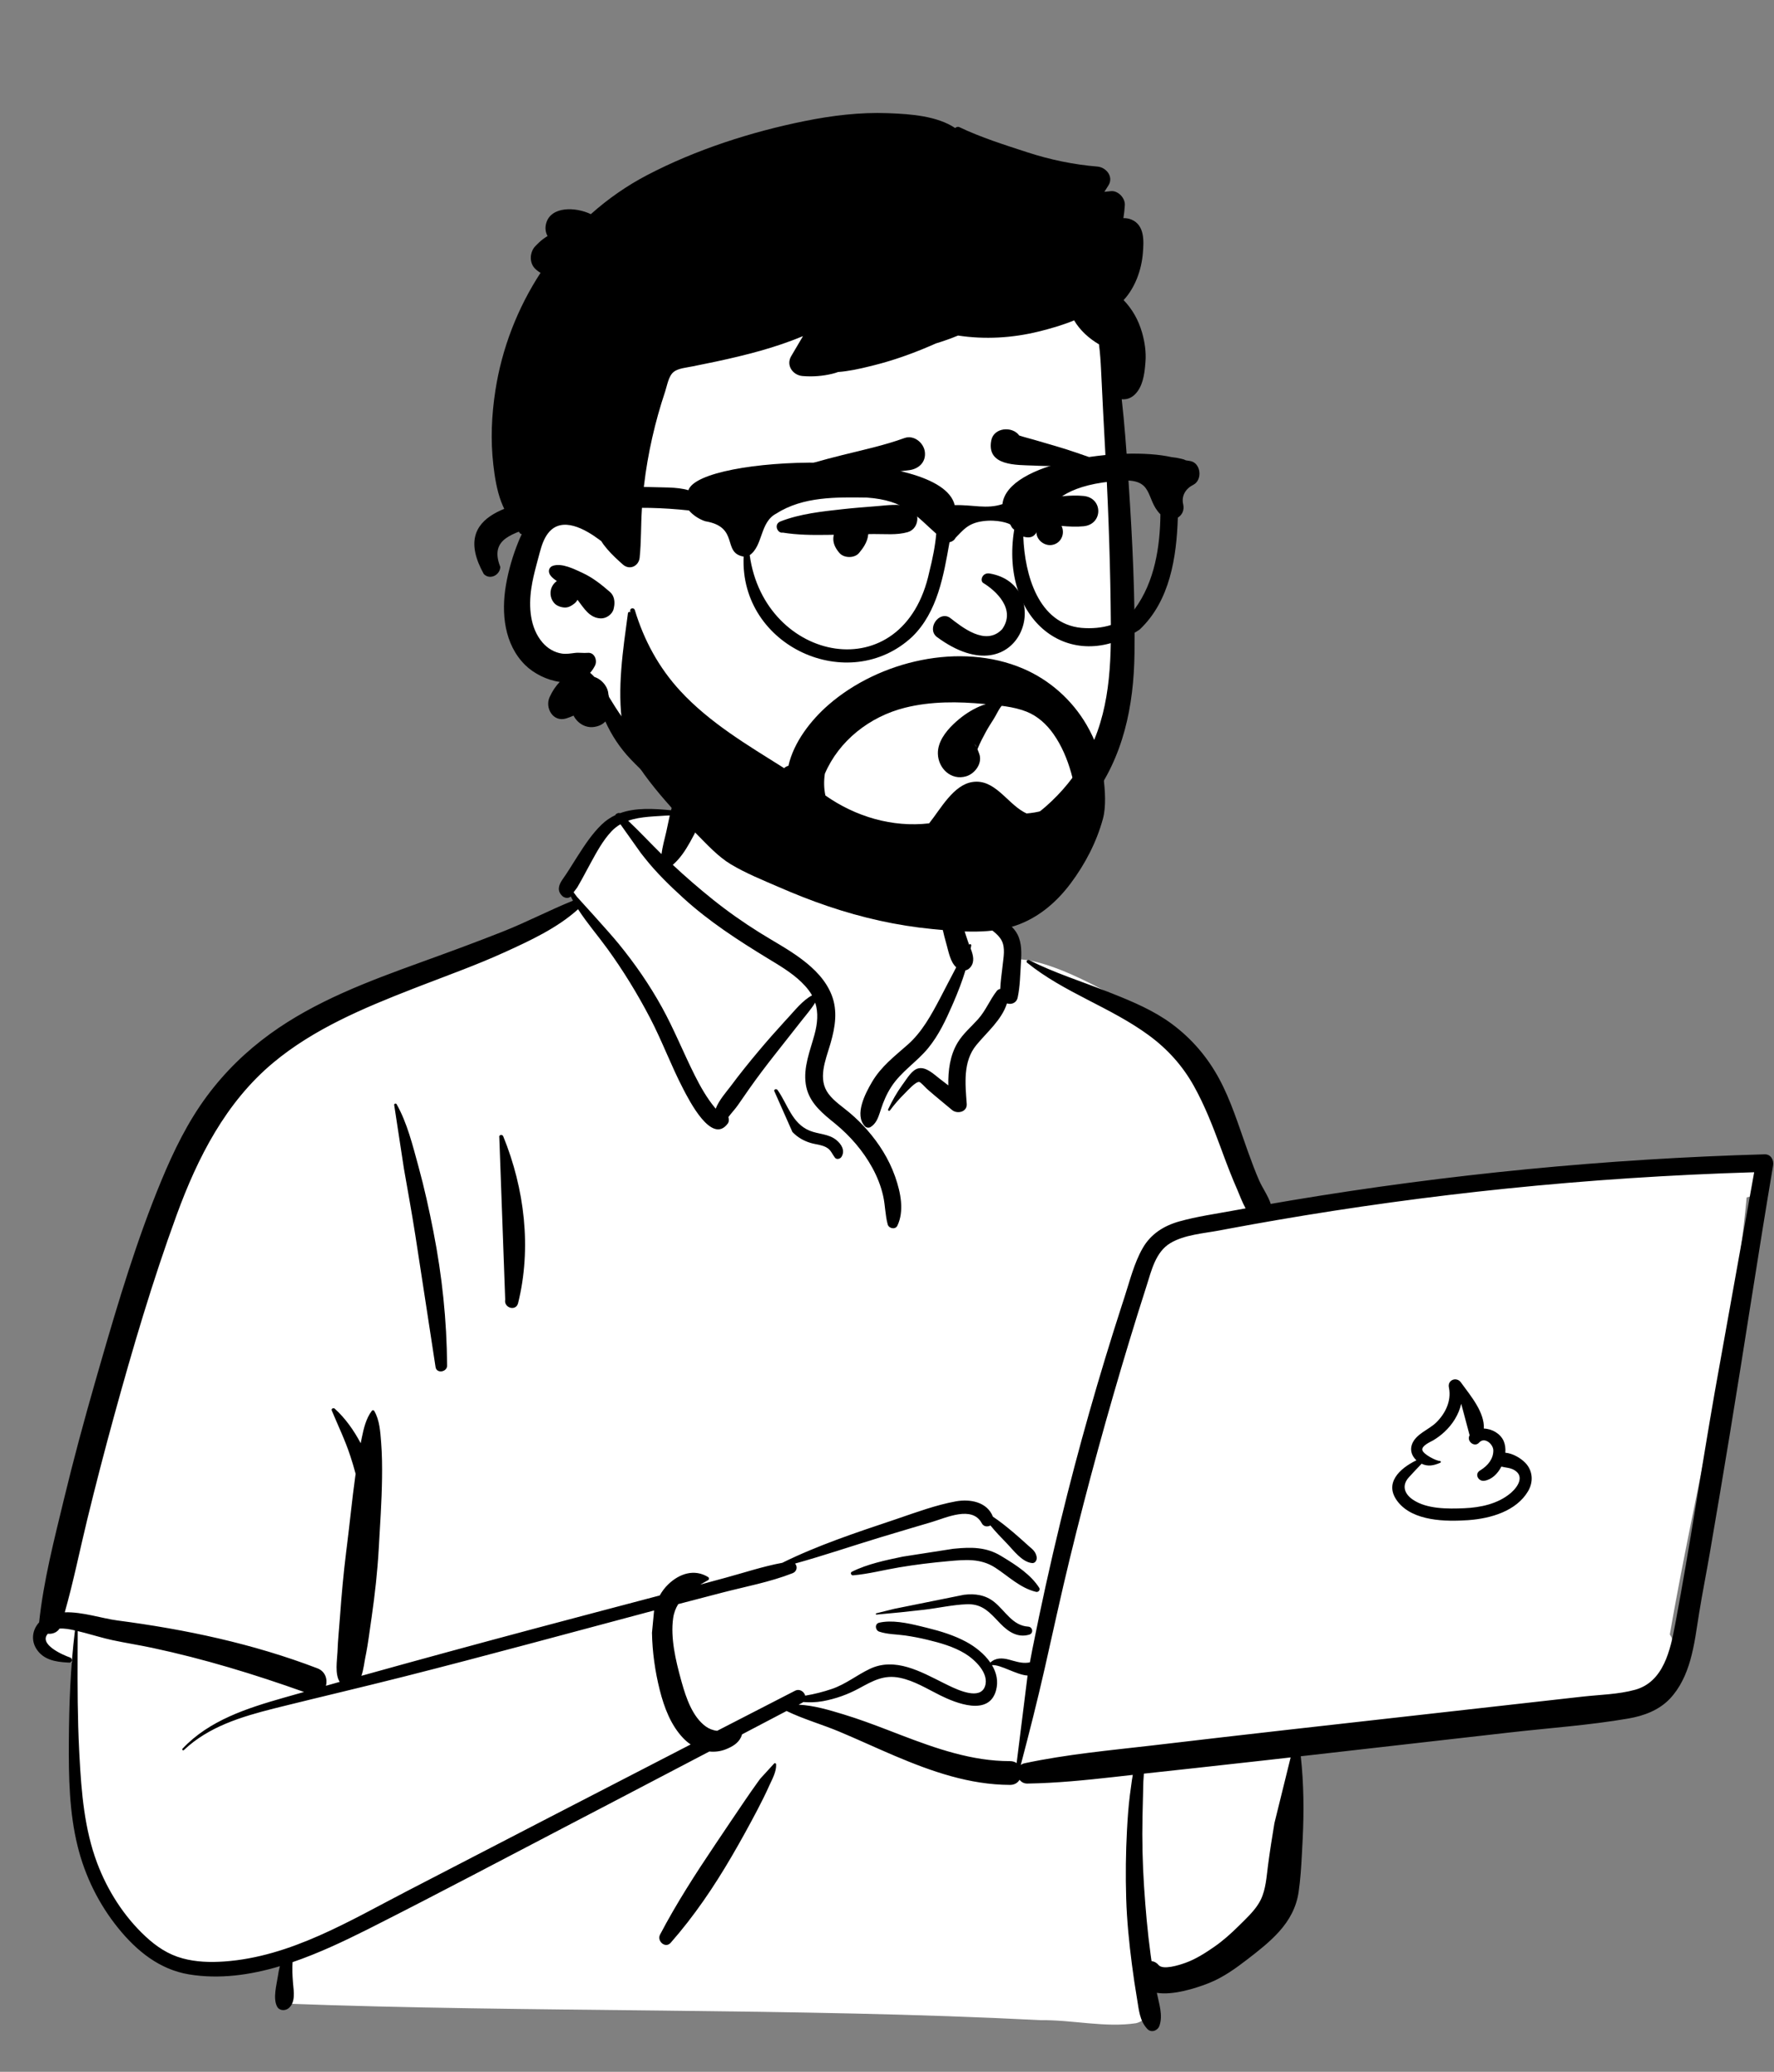 <svg width="1021" height="1192" viewBox="0 0 1021 1192" fill="none" xmlns="http://www.w3.org/2000/svg">
<rect x="0" y="0" width="1021" height="1192" fill="#808080" stroke="none"/>
<path fill-rule="evenodd" clip-rule="evenodd" d="M996.081 668.472C981.802 669.874 967.523 671.274 953.243 672.676C884.855 677.901 816.494 688.813 748.63 695.362C746.94 692.612 743.633 693.065 741.625 694.976C734.853 694.383 727.263 689.207 721.129 694.591C720.93 694.563 720.73 694.53 720.529 694.511C709.607 673.548 702.058 651.189 694.73 628.8C690.054 615.035 683.761 601.71 672.133 592.468C652.289 578.693 606.822 550.76 583.52 551.934C583.134 547.762 581.189 543.462 577.995 540.684C585.034 528.685 556.892 520.856 554.907 522.247C556.179 482.159 537.322 447.345 495.742 439.362C458.492 431.6 405.509 430.296 385.475 469.225C383.273 468.977 360.762 468.859 358.584 469.103C355.197 464.814 318.008 505.457 333.25 519.606C196.978 579.888 119.493 572.695 81.775 742.164C76.676 758.084 76.304 775.505 70.92 791.07C51.764 835.801 36.226 883.432 32.359 932.104C23.02 934.497 21.945 950.964 32.763 953.346C36.895 954.257 40.351 955.501 43.364 957.86C41.009 997.746 50.655 1088.86 56.733 1088.58C69.127 1128.02 124.409 1139.15 163.546 1125.29C156.799 1137.99 163.546 1145.97 163.546 1152.75C304.373 1158.08 458.353 1155.01 599.141 1162.31C617.15 1162.06 636.092 1166.74 653.855 1164.04C664.688 1161.45 664.706 1144.41 653.718 1142.31L701.731 1131.88C700.658 1131.48 721.522 1117.6 737.291 1091.66C751.969 1062.65 741.979 1027.64 748.63 996.081C800.574 991.833 853.377 990.017 904.753 981.22C911.758 1002.18 942.082 977.113 951.721 967.03C951.709 967.014 951.697 966.999 951.685 966.983C956.349 965.707 960.09 961.335 960.215 956.159C963.486 951.485 964.173 944.897 961.036 940.38C975.415 857.412 997.335 772.7 1005.26 688.952C1008.06 688.332 1010.7 687.104 1012.93 685.212L1012.75 685.031C1016.54 680.807 1017.28 673.516 1010.96 669.927C1005.87 667.029 1001.61 667.928 996.081 668.472Z" fill="white"/>
<path fill-rule="evenodd" clip-rule="evenodd" d="M388.072 460.184C392.315 449.521 406.658 453.666 405.059 464.868C404.102 471.578 400.427 478.665 397.126 484.546C394.438 489.333 391.372 494.005 387.215 497.593C394.615 504.497 402.296 511.149 410.172 517.465C418.766 524.356 427.803 530.708 437.144 536.546C445.335 541.666 453.896 546.202 461.617 552.044C468.796 557.475 475.336 564.007 478.664 572.534C482.209 581.614 480.668 590.991 478.058 600.066L477.758 601.092C475.091 610.082 470.474 620.919 476.876 629.389C480.135 633.701 484.873 636.755 488.964 640.202C492.6 643.266 496.013 646.598 499.143 650.177C505.968 657.979 511.519 666.758 515.022 676.54L515.335 677.428C518.338 686.088 520.532 696.696 516.475 705.198C515.311 707.635 511.557 706.843 510.905 704.47C509.431 699.094 509.508 693.464 508.272 688.012C506.986 682.342 504.846 676.96 502.051 671.868C496.643 662.017 489.319 653.602 480.666 646.488L478.076 644.382C471.326 638.842 465.124 632.966 463.754 623.798C462.288 613.989 466.218 604.645 468.745 595.361C470.506 588.891 471.081 582.689 469.178 576.842C466.853 580.637 463.681 584.239 461.172 587.452C456.175 593.853 451.131 600.215 446.1 606.589C440.942 613.125 435.911 619.764 431.12 626.575C428.977 629.622 426.857 632.687 424.744 635.755C423.155 638.061 420.939 640.365 419.207 642.717C419.628 643.975 419.596 645.425 418.833 646.455C409.648 658.865 396.581 632.971 393.173 626.429C386.233 613.106 381.068 598.952 374.105 585.632C366.89 571.824 358.674 558.384 349.517 545.778C343.978 538.153 337.77 530.991 332.703 523.124C320.766 533.948 305.058 541.204 290.63 547.784C274.777 555.012 258.308 560.917 242.055 567.188L237.254 569.053C209.249 579.982 180.56 591.989 157.283 611.403C129.93 634.216 113.748 666.012 101.701 698.938C87.833 736.843 76.36 775.771 65.665 814.674C60.192 834.579 54.999 854.574 50.117 874.633C45.815 892.305 42.249 910.153 37.269 927.643C47.369 927.286 58.888 931.196 67.511 932.325C106.81 937.469 145.58 945.669 182.683 959.866C187.266 961.62 188.592 966.197 187.594 969.907C190.237 969.161 192.878 968.405 195.521 967.663C192.625 963.226 194.007 955.293 194.235 950.376L194.249 950.038C194.483 943.485 195.194 936.925 195.655 930.384C196.533 917.915 197.675 905.537 199.195 893.139L199.583 890.04C201.305 876.552 202.578 862.985 204.457 849.52L204.679 847.979C203.778 844.534 202.729 841.131 201.628 837.743C198.694 828.718 194.553 820.223 190.924 811.482C190.496 810.453 191.962 809.862 192.647 810.479C198.793 816.008 203.675 823.022 207.597 830.358C207.665 830.012 207.725 829.665 207.796 829.319L208.243 827.116C209.347 821.744 210.689 816.092 213.985 811.735C214.336 811.272 215.03 811.175 215.362 811.735C218.516 817.072 218.869 823.831 219.354 829.904C219.903 836.774 219.972 843.731 219.875 850.62C219.686 864.083 218.737 877.584 217.981 891.025C217.239 904.233 215.783 917.273 213.906 930.352L213.549 932.805C212.631 939.03 211.88 945.332 210.67 951.515L210.328 953.198C209.681 956.264 209.283 960.587 207.995 964.178C241.133 954.935 274.322 945.903 307.574 937.03C331.607 930.616 355.665 924.298 379.713 917.94C380.982 915.653 382.562 913.517 384.534 911.608C391.031 905.316 399.641 902.509 407.538 907.352C408.18 907.747 408.234 908.753 407.538 909.134C406.025 909.961 404.509 910.809 403.02 911.693L417.46 907.782C428.253 904.857 439.175 901.202 450.222 899.163C470.569 889.122 492.453 881.854 513.887 874.671L516.413 873.816C527.387 870.075 538.739 865.886 550.078 863.812C558.379 862.294 568.123 864.126 571.461 872.63C575.687 875.415 579.663 878.688 583.5 881.907C586.274 884.233 588.933 886.706 591.637 889.114L592.135 889.551C594.346 891.469 596.097 892.754 596.64 895.807C596.92 897.384 595.918 899.516 593.973 899.307C588.022 898.67 583.183 891.772 579.147 887.653C576.029 884.469 572.886 881.177 570.04 877.678C568.381 878.581 566.107 878.419 565.051 876.419C559.575 866.05 544.574 873.235 536.274 875.694L524.384 879.213C518.439 880.975 512.497 882.746 506.565 884.548C490.261 889.499 474.037 895.04 457.585 899.587C459.057 901.205 458.854 904.083 456.058 905.178C443.18 910.231 429.052 912.844 415.673 916.311C407.226 918.502 398.784 920.706 390.345 922.923C388.898 925.267 387.857 927.919 387.419 931.006C385.808 942.356 388.914 955.452 391.94 966.43L392.396 968.068C394.883 976.894 398.542 987.714 406.157 993.288C408.016 994.647 410.383 995.593 412.769 995.807C427.676 988.134 442.582 980.462 457.497 972.804C460.26 971.385 462.813 973.306 463.433 975.59C468.692 974.727 473.939 973.367 478.718 971.745C486.748 969.018 493.018 963.817 500.546 960.22C515.112 953.261 529.987 961.808 543.028 968.306L546.034 969.784C551.882 972.621 564.049 978.072 566.856 970.312C569.57 962.804 560.989 954.78 555.447 951.401C548.841 947.372 541.149 945.216 533.683 943.42C529.42 942.394 525.105 941.557 520.764 940.946C515.84 940.253 510.754 940.357 506.013 938.76C503.657 937.968 503.295 934.226 506.013 933.608C513.311 931.947 522.021 933.758 529.637 935.61L533.618 936.591C541.291 938.474 549.038 940.837 556.027 944.593C561.109 947.325 566.473 951.475 569.977 956.555C573.02 953.728 576.807 953.823 580.752 954.872L582.893 955.467C586.429 956.447 589.295 957.121 592.736 956.443C593.196 953.94 593.662 951.436 594.161 948.932C599.064 924.318 604.441 899.798 610.374 875.409C620.608 833.341 632.45 791.735 645.8 750.555L647.14 746.439C650.219 737.02 652.697 726.758 657.661 718.105C662.356 709.923 669.878 705.21 678.815 702.714C688.957 699.882 699.614 698.4 709.96 696.487C712.268 696.061 714.582 695.656 716.892 695.237C714.94 691.712 713.483 687.711 712.17 684.64L711.94 684.109C709.12 677.68 706.587 671.135 704.141 664.556L702.312 659.61C697.895 647.699 693.336 635.984 687.127 624.844C680.591 613.12 671.92 603.535 661.111 595.602C639.073 579.426 612.51 571.175 591.135 553.888C590.259 553.18 591.382 551.969 592.271 552.417C606.704 559.669 622.285 564.6 637.297 570.504L640.258 571.672C652.124 576.376 664.174 581.496 674.444 589.112C685.894 597.604 694.912 608.15 701.69 620.691C708.37 633.053 712.643 646.89 717.356 660.094L718.616 663.612C720.517 668.888 722.481 674.147 724.731 679.282C726.517 683.358 729.85 688.011 731.365 692.667C735.51 691.948 739.654 691.227 743.803 690.534C833.67 675.53 924.541 666.714 1015.61 664.135C1019.18 664.034 1021.02 667.434 1020.49 670.542C1011.75 722.223 1003.99 774.081 995.466 825.801C991.746 848.374 987.952 870.93 984.069 893.475C982.102 904.897 979.828 916.275 977.965 927.714C976.461 936.952 975.369 946.262 972.787 955.286C970.471 963.377 966.917 971.179 961.08 977.352C954.788 984.006 946.006 987.227 937.166 988.749C914.725 992.611 891.707 994.188 869.084 996.761L748.637 1010.46C750.397 1026.46 750.528 1042.21 749.721 1058.4L749.261 1067.23C748.884 1074.34 748.435 1081.46 747.414 1088.49C746.134 1097.31 742.098 1104.78 736.153 1111.37C730.694 1117.43 724.062 1122.59 717.611 1127.54C710.915 1132.68 703.996 1137.63 696.123 1140.81L695.101 1141.22C688.194 1143.91 675.238 1148.09 665.797 1146.56C667.031 1152.75 669.419 1159.39 667.302 1165.51C666.32 1168.35 662.605 1169.77 660.329 1167.35C655.82 1162.56 655.468 1156.23 654.4 1149.98C653.289 1143.48 652.331 1136.95 651.48 1130.41C649.834 1117.76 648.553 1104.99 648.162 1092.23C647.76 1079.13 647.915 1066.01 648.621 1052.92C648.984 1046.2 649.434 1039.49 650.287 1032.81C650.651 1029.96 651.023 1027.11 651.448 1024.27C651.603 1023.23 651.775 1022.2 651.96 1021.17L641.149 1022.39C624.572 1024.24 607.988 1025.91 591.294 1026.17C589.317 1026.2 587.796 1025.3 586.802 1023.99C585.743 1025.72 583.899 1026.95 581.258 1026.94C557.945 1026.86 536.235 1019.23 515.031 1010.25C504.343 1005.72 493.821 1000.81 483.117 996.324C473.126 992.132 462.445 989.141 452.695 984.419L427.075 997.857C426.887 998.518 426.646 999.143 426.39 999.666C424.722 1003.07 421.433 1004.92 418.074 1006.31C414.85 1007.65 411.511 1008.06 408.258 1007.72C388.828 1017.91 369.393 1028.08 349.945 1038.23L330.493 1048.37C291.737 1068.55 253.134 1089.06 214.134 1108.76L211.263 1110.21C197.792 1116.96 183.327 1123.81 168.378 1128.92C168.112 1132.7 168.28 1136.38 168.597 1140.39L168.673 1141.26C169.119 1145.99 170.075 1151.92 166.278 1155.29C164.303 1157.04 160.775 1157.05 159.432 1154.41C156.995 1149.62 159.183 1142.06 159.955 1136.86C160.229 1135.01 160.563 1133.11 161.057 1131.26C143.919 1136.36 126.262 1138.84 108.822 1135.97C91.842 1133.18 78.691 1122.49 68.089 1109.4C56.9 1095.6 48.949 1079.5 44.683 1062.26C39.828 1042.63 39.511 1022.36 39.625 1002.25C39.746 980.844 40.538 959.329 43.142 938.064C40.289 937.393 37.125 936.813 34.242 937.013C32.814 939.298 30.044 940.26 27.541 939.963C22.098 945.966 35.904 952.101 40.316 953.637C41.848 954.171 41.684 956.659 39.917 956.584L38.804 956.531C31.986 956.168 24.943 955.004 20.935 948.669C17.723 943.591 18.688 937.575 22.517 933.434C25.046 909.522 31.092 886.237 36.719 862.911C42.241 840.016 48.382 817.268 54.891 794.635L57.809 784.504C68.057 749.016 78.769 713.241 92.906 679.163C99.965 662.147 108.097 645.444 119.12 630.607C129.395 616.776 141.526 604.941 155.47 594.833C181.465 575.987 211.967 564.6 241.937 553.751L243.279 553.266C258.81 547.648 274.303 541.963 289.657 535.876C303.236 530.493 316.245 523.668 329.76 518.204C329.321 517.407 328.897 516.601 328.489 515.786L328.239 515.996C328.196 516.03 328.152 516.063 328.107 516.094C326.748 517.036 324.747 516.573 323.627 515.516C320.464 512.532 321.535 509.219 323.646 506.124L323.921 505.731C326.503 502.114 328.806 498.29 331.189 494.542L332.681 492.198C336.681 485.936 340.884 479.633 346.218 474.458C348.688 472.06 351.392 470.266 354.257 468.929C354.012 468.411 356.16 467.352 356.769 467.885C365.846 464.563 376.289 465.259 386.185 466.175M742.809 1011.13L730.189 1012.56C716.305 1014.14 702.415 1015.67 688.524 1017.18L658.352 1020.46C658.275 1022.18 658.066 1023.86 658.028 1025.16C657.831 1031.86 657.684 1038.56 657.545 1045.26C657.266 1058.68 657.572 1072.13 658.456 1085.53C659.313 1098.51 660.441 1111.5 662.195 1124.4L662.554 1126.98L662.762 1128.33C664.193 1128.47 665.599 1129.15 666.768 1130.55C669.32 1133.6 678.561 1130.63 682.17 1129.35C688.105 1127.24 693.694 1123.67 698.851 1120.09C703.887 1116.6 708.422 1112.53 712.78 1108.23L716.345 1104.71C719.892 1101.18 723.443 1097.43 725.616 1092.99C728.563 1086.98 728.944 1079.6 729.808 1073.05C730.872 1065 732.139 1056.95 733.478 1048.93M376.454 926.584L375.145 926.928C327.594 939.563 280.114 952.571 232.417 964.648C208.813 970.626 185.097 976.169 161.464 982.032L157.638 982.989C138.994 987.701 120.126 993.372 105.849 1006.89C105.322 1007.39 104.557 1006.63 105.053 1006.1C120.44 989.719 142.324 982.785 163.336 976.774C167.22 975.663 171.109 974.578 174.994 973.473C146.418 963.286 117.391 954.423 87.694 948.102C80.047 946.474 72.311 945.279 64.67 943.645C59.341 942.504 54.137 940.856 48.864 939.489L44.717 938.446L44.662 951.553C44.593 970.118 44.626 988.668 45.573 1007.23L45.752 1010.67C46.857 1031.33 48.582 1052.41 55.913 1071.89C61.87 1087.72 71.365 1102.63 83.782 1114.16C90.065 1119.99 96.82 1124.53 105.17 1126.77C112.923 1128.86 121.046 1129.1 129.016 1128.54C167.245 1125.88 201.275 1105.11 234.483 1087.92C288.8 1059.79 343.123 1031.68 397.495 1003.67C396.025 1002.66 394.641 1001.51 393.382 1000.21C386.091 992.676 382.245 982.368 379.719 972.385C377.03 961.759 375.422 950.37 375.235 939.4M445.637 1014.53C446.117 1014.27 446.673 1014.59 446.695 1015.13C446.863 1019.29 444.568 1023.38 442.853 1027.12L442.672 1027.52C440.589 1032.16 438.308 1036.73 435.949 1041.23C431.234 1050.22 426.334 1059.11 421.22 1067.88C410.936 1085.52 399.508 1102.42 386 1117.78C382.949 1121.25 377.931 1116.8 379.889 1113.07C389.329 1095.06 400.334 1078.05 411.662 1061.19C417.333 1052.75 423 1044.31 428.727 1035.9C431.116 1032.4 433.536 1028.91 436.021 1025.47L437.52 1023.41M1009.59 674.45C961.875 675.891 914.214 679.003 866.724 683.88C822.558 688.415 778.554 694.452 734.798 701.978C725.659 703.549 716.531 705.185 707.414 706.886L701.946 707.915C692.828 709.643 681.689 710.356 673.571 715.227C665.012 720.362 662.699 731.094 659.851 739.944C656.503 750.352 653.24 760.79 650.065 771.253C637.457 812.796 625.94 854.699 615.666 896.879C610.566 917.816 606.041 938.87 601.273 959.883C597.037 978.553 592.363 997.012 587.48 1015.49C588.082 1015.03 588.82 1014.67 589.711 1014.48C613.959 1009.32 638.71 1007.08 663.321 1004.23L665.702 1003.95C691.161 1000.96 716.62 997.986 742.094 995.122L910.753 976.155C920.7 975.037 931.356 974.885 941.036 972.216C957.494 967.675 961.351 949.276 964.112 934.622L964.196 934.18C972.521 889.907 979.148 845.249 986.912 800.864M591.405 964.029C584.857 963.597 575.895 957.6 570.927 958.03C573.535 962.406 574.712 967.397 573.209 972.727C569.026 987.559 550.109 979.885 540.997 975.354C533.526 971.637 526.312 967.089 518.041 965.348C508.671 963.378 502.323 967.104 494.407 971.399C487.905 974.926 480.824 977.459 473.542 978.77C469.67 979.468 465.992 979.542 462.321 979.27C462.1 979.45 461.851 979.617 461.567 979.766L459.625 980.785C468.406 981.187 477.35 983.897 485.522 986.378C493.99 988.947 502.303 992.045 510.572 995.214L518.706 998.34C538.772 1006.02 559.542 1013.32 581.258 1013.26C582.819 1013.25 584.098 1013.68 585.105 1014.39M554.769 917.555C561.238 916.764 567.209 917.612 572.378 921.823C578.612 926.901 582.8 935.323 591.762 935.876C594.375 936.037 594.982 939.711 592.385 940.479C585.714 942.454 580.313 938.845 575.768 934.159L572.712 930.966C568.221 926.315 564.078 922.72 556.457 922.998C548.295 923.296 540.119 925.182 532.01 926.141C522.824 927.227 513.64 928.153 504.425 928.952C503.997 928.989 503.924 928.315 504.325 928.216L514.646 925.647M548.525 891.108L549.592 891.002C558.985 890.089 567.576 890.054 575.966 895.107L577.575 896.08C585.139 900.678 593.372 906.094 598.102 913.537C598.876 914.756 597.597 916.189 596.302 915.879C587.211 913.697 580.565 907.027 572.92 902.035C564.34 896.433 555.477 897.357 545.694 898.227C536.222 899.07 526.755 900.228 517.376 901.807C508.563 903.289 499.722 905.629 490.82 906.375L490.822 906.357C489.805 906.355 489.225 904.828 490.262 904.31C499.296 899.799 509.759 897.664 519.586 895.603M833.89 798.264C832.982 793.921 838.324 791.907 840.8 795.352L841.326 796.078C846.675 803.406 854.411 812.602 854.018 821.923C858.72 822.026 863.595 824.883 865.427 829.126C866.274 831.089 866.561 833.415 866.374 835.823C870.648 836.155 875.309 838.961 877.922 841.693C882.253 846.222 882.595 852.622 879.488 857.914C872.713 869.449 857.914 873.646 845.421 874.582L844.976 874.615C832.072 875.507 813.478 875.266 804.63 864.195C796.095 853.516 805.528 844.87 815.201 840.175C812.683 837.876 811.379 834.579 812.605 831.102C814.758 824.991 822.359 822.63 826.654 818.382C831.889 813.202 835.349 806.097 833.97 798.669M840.981 807.655C839.558 813.839 836.062 819.495 831.193 823.977C829.331 825.691 827.294 827.217 825.13 828.528L824.87 828.679C822.95 829.757 818.229 831.777 818.592 834.196C818.966 836.682 826.657 840.573 828.753 840.575C829.23 840.575 829.5 841.32 829.013 841.536C825.214 843.214 821.896 843.933 818.181 842.16C815.699 844.694 813.288 847.316 810.9 849.915C806.677 854.514 808.122 859.37 813.112 862.794C821.13 868.296 833.318 868.162 842.673 867.762C852.089 867.36 862.154 865.26 869.509 858.988L869.83 858.708C873.827 855.153 877.478 849.129 871.356 845.706C868.959 844.365 866.369 844.444 864.093 843.792C861.963 847.967 858.508 851.311 854.292 851.956C850.885 852.477 848.539 848.194 851.638 846.146L852.334 845.713C856.226 843.229 859.547 839.403 859.459 834.421C859.399 830.962 854.569 826.593 851.423 829.843L851.278 829.999C848.645 832.967 844.008 829.226 845.739 825.938L845.822 825.789M226.862 635.675C226.851 634.932 227.896 634.654 228.261 635.297C234.373 646.05 237.568 659.231 240.824 671.078C244.234 683.488 246.986 696.024 249.459 708.652C254.468 734.223 257.137 759.647 257.319 785.709C257.343 789.43 251.281 790.42 250.688 786.607C246.751 761.256 242.979 735.879 239.012 710.535C237.016 697.788 234.694 685.09 232.47 672.381M287.371 654.405C286.921 652.922 289.079 652.426 289.631 653.782C301.897 683.891 306.051 718.013 298.176 749.778C296.971 754.637 289.854 752.532 290.763 747.734M445.588 627.651C445.526 626.541 446.967 626.366 447.51 627.13C453.322 635.319 455.733 646.286 465.93 650.518C471.021 652.631 476.75 652.263 481.248 655.832C484.255 658.219 486.561 661.987 484.304 665.602C483.576 666.77 481.538 667.355 480.55 666.086C479.108 664.237 478.345 662.023 476.386 660.637C473.623 658.682 469.897 658.561 466.729 657.642C462.631 656.454 459.019 654.375 456.061 651.286M542.686 491.067C543.285 490.762 543.86 490.957 544.243 491.475C544.79 492.213 544.723 492.931 544.053 493.437C544.948 495.266 546.005 499.848 546.156 500.515C546.768 503.219 547.419 505.907 548.1 508.593C549.474 514.01 550.678 519.469 552.053 524.888C553.511 530.632 555.248 536.315 557.181 541.916C557.306 542.279 557.443 542.649 557.587 543.025L557.807 543.592L557.861 543.506C558.254 542.885 559.072 543.319 558.975 543.975C558.885 544.573 558.764 545.168 558.662 545.766L558.865 546.302C560.129 549.705 560.995 553.289 558.675 556.292C557.807 557.415 556.852 558.08 555.662 558.278C553.754 564.568 551.36 570.741 548.797 576.669L548.046 578.4C544.276 587.05 540.255 595.587 534.252 602.951C527.698 610.991 518.683 616.481 512.974 625.291C510.318 629.389 508.47 633.698 506.97 638.326L506.406 640.083C505.341 643.356 504.113 646.529 501.042 648.449C500.062 649.061 498.594 648.866 497.804 648.031C491.507 641.37 498.099 628.932 501.896 622.483C507.174 613.515 514.813 607.778 522.462 601.012C530.707 593.719 535.966 583.963 541.053 574.352C544.169 568.464 547.177 562.449 550.344 556.535C547.035 553.611 545.976 547.802 544.855 543.764L544.753 543.402C542.9 536.936 541.428 530.302 540.498 523.639C539.603 517.232 539.23 510.918 539.467 504.475L539.535 502.834M554.988 521.559C554.257 520.557 555.467 519.422 556.47 519.631C562.569 520.892 568.531 524.583 574.004 527.568L574.588 527.885C578.957 530.241 583.353 533.127 585.647 537.704C588.142 542.678 587.937 548.408 587.597 553.814L587.564 554.32C587.147 560.803 587.08 567.539 585.708 573.905C585.006 577.163 582.055 578.081 579.532 577.311C576.53 586.79 568.097 593.774 561.937 601.254C554.083 610.79 555.561 623.665 556.382 635.15C556.714 639.8 550.93 641.122 547.951 638.641L541.086 632.939C539.943 631.987 538.801 631.033 537.662 630.076C536.687 629.255 535.721 628.428 534.762 627.591L533.33 626.327C532.695 625.759 529.894 622.63 529.075 622.5C527.092 622.184 522.379 627.412 520.766 629.052L520.561 629.257C517.525 632.234 514.782 635.437 512.227 638.834C511.757 639.458 510.838 638.94 511.174 638.219C513.464 633.315 516.126 628.626 519.287 624.237L519.925 623.364C522.028 620.53 524.851 615.526 528.563 614.689C533.096 613.667 537.622 618.213 540.92 620.736L541.128 620.894C542.697 622.071 544.248 623.269 545.796 624.475C545.634 615.924 546.714 607.284 551.129 599.915C554.242 594.718 558.906 590.869 562.897 586.403C567.34 581.43 569.66 575.318 573.682 570.139C574.2 569.473 574.914 569.114 575.687 569C575.842 564.836 576.455 560.631 576.929 556.513L577.066 555.28C577.545 550.805 578.677 545.339 576.486 541.148C574.417 537.189 569.668 534.395 566.152 531.709L563.28 529.482M357.074 474.241C355.238 475.303 353.522 476.624 351.965 478.275C347.064 483.474 343.56 489.944 340.15 496.168C338.314 499.52 336.544 502.909 334.693 506.253C333.888 507.708 333.06 509.147 332.223 510.584C331.836 511.246 330.686 512.562 330.116 513.373C330.749 514.26 331.404 515.134 332.072 515.998C332.327 516.328 349.908 535.479 356.036 542.975C365.42 554.456 373.808 566.583 380.979 579.563C388.001 592.274 393.347 605.732 399.852 618.689C403.108 625.176 406.744 631.617 411.379 637.231C411.558 637.45 411.747 637.657 411.93 637.873C413.699 633.094 418.232 627.977 420.458 625.039L420.666 624.762C425.715 617.956 431.047 611.355 436.495 604.866C441.471 598.94 446.573 593.143 451.799 587.441L453.765 585.308C457.406 581.375 462.031 575.49 467.361 572.68C466.79 571.662 466.129 570.655 465.369 569.661C460.375 563.135 453.315 558.399 446.35 554.126L441.832 551.378C424.804 541.001 408.042 530.143 393.259 516.661C385.438 509.527 377.725 502.054 371.151 493.733L368.826 490.79M385.486 469.104C377.512 469.773 368.901 469.614 361.532 472.212C368.083 478.405 374.31 485.092 380.707 491.389C381.276 487.13 382.44 482.923 383.426 478.77" fill="black"/>
<path fill-rule="evenodd" clip-rule="evenodd" d="M640.529 304.003C638.377 285.088 641.163 245.552 641.349 243.15C642.529 227.965 635.415 168.002 621.964 173.527C599.402 155.666 569.351 151.722 541.252 149.838C482.884 145.924 420.791 154.909 375.721 194.189C353.433 214.588 331.733 244.257 333.477 275.149C313.227 304.431 284.677 344.598 309.909 378.831C318.486 389.768 332.117 393.841 342.892 402.124C364.563 419.604 378.16 444.69 400.037 462.066C457.997 514.149 556.414 525.029 613.36 465.789C657.395 422.885 650.275 358.699 642.529 304.003C637.322 267.23 644.729 340.904 640.529 304.003Z" fill="white"/>
<path fill-rule="evenodd" clip-rule="evenodd" d="M463.28 69.625C478.89 66.475 494.919 64.515 510.86 65.105L512.089 65.153C524.083 65.632 539.273 66.693 549.736 73.667C550.338 73.063 551.306 72.753 552.184 73.172C564.618 79.107 578.294 83.398 591.386 87.662C604.418 91.905 617.938 94.706 631.597 95.835C636.736 96.26 641.134 101.809 637.88 106.786C637.106 107.972 636.352 109.17 635.601 110.371C636.857 110.24 638.113 110.105 639.369 109.978C643.502 109.562 647.631 113.973 647.386 117.997C647.233 120.528 646.96 123.029 646.556 125.5C648.13 125.467 649.695 125.703 651.207 126.342C658.863 129.575 658.33 138.694 657.757 145.632C656.963 155.26 653.362 165.458 646.676 172.664C651.668 177.849 655.202 184.041 657.31 191.395C658.839 196.765 659.69 202.485 659.27 208.075L659.136 209.749C658.617 215.815 657.584 222.531 653.22 226.895C650.98 229.145 648.22 229.965 645.589 229.705C647.18 243.685 648.2 257.745 649.16 271.755L649.61 278.451C651.752 310.831 653.361 343.422 652.94 375.855C652.549 406.165 646.56 435.585 627.97 460.195C611.039 482.605 586.73 499.125 559.23 505.405C544.41 508.795 529.28 509.035 514.28 506.875C507.009 505.825 499.69 504.215 492.789 501.675C485.15 498.855 479.66 494.705 474.52 488.485C472.089 485.535 473.259 479.255 478.1 479.845C485.421 480.733 492.105 481.803 499.124 483.968L500.129 484.285C507.12 486.525 514.36 488.195 521.669 488.905C536.64 490.355 551.839 488.895 566.18 484.355C589.53 476.955 609.64 460.465 622.53 439.745C637.83 415.185 639.56 387.305 639.339 359.065C639.102 328.077 638.094 297.07 636.449 266.114L636.169 260.955C635.299 245.025 634.459 229.085 633.72 213.145C633.49 208.145 633.14 203.105 632.509 198.115C626.74 194.735 621.57 190.075 618.2 184.325C611.43 187.125 604.31 189.145 597.759 190.755C582.585 194.487 566.831 195.393 551.386 193.056C547.22 194.777 542.971 196.29 538.657 197.592C537.491 198.109 536.325 198.617 535.16 199.115C524.759 203.565 514.209 207.335 503.23 210.095L500.533 210.768C494.755 212.192 488.479 213.595 482.33 214.035C481.32 214.425 480.23 214.755 479.039 215.045C473.44 216.405 467.629 216.835 461.89 216.355C456.299 215.885 452.259 210.235 455.339 204.945C457.589 201.085 459.86 197.235 462.15 193.395C454.18 196.715 445.95 199.475 437.65 201.815C429.27 204.175 420.77 206.165 412.259 207.995C407.709 208.965 403.14 209.825 398.6 210.795C395.35 211.485 390.36 211.845 387.709 213.985C384.78 216.335 383.95 221.815 382.839 225.195C381.379 229.585 380.009 233.995 378.759 238.455C376.27 247.355 374.23 256.385 372.65 265.505C371.07 274.635 370.009 283.855 369.419 293.105C368.83 302.345 369.089 311.645 368.14 320.845C367.629 325.725 362.39 328.235 358.52 324.825C358.066 324.425 357.608 324.021 357.155 323.612L356.48 322.995C353.169 319.995 349.959 316.815 347.31 313.235C346.83 312.575 346.37 311.885 345.94 311.185C345.87 311.185 345.81 311.165 345.74 311.115L345.005 310.562C336.918 304.543 323.406 296.694 315.52 306.695C313.007 309.881 311.72 313.938 310.653 317.851L308.779 324.856C307.567 329.428 306.426 334.026 305.759 338.705C304.249 349.185 305.009 361.265 312.22 369.665C315.1 373.025 319.07 375.425 323.499 376.055C325.97 376.395 328.41 375.975 330.86 375.665C333.35 375.355 335.749 375.855 338.24 375.615C342.2 375.225 343.93 379.965 342.45 382.945C341.65 384.545 340.709 385.925 339.64 387.095C340.499 387.835 341.32 388.635 342.11 389.475C344.45 390.225 346.549 391.835 348.12 393.965C349.39 395.685 350.049 397.555 350.16 399.525C350.299 400.015 350.419 400.515 350.53 401.025L352.675 404.507C353.147 405.271 353.617 406.025 354.089 406.765C359.549 415.365 365.61 422.645 373.14 429.505C380.39 436.105 388.259 442.015 395.07 449.095L395.872 449.936C402.222 456.627 408.915 464.726 406.43 474.455C405.79 476.955 402.299 478.755 400.02 477.065C392.69 471.625 388.999 463.005 382.78 456.405C376.379 449.605 369.289 443.495 362.87 436.715C356.799 430.315 352.009 423.065 348.4 415.085C346.959 416.675 344.86 417.805 341.95 418.245C336.95 418.995 332.289 416.065 330.11 411.735C328.709 412.355 327.28 412.915 325.839 413.355C318.259 415.675 313.49 407.245 316.35 401.015C317.879 397.675 319.789 394.775 322.16 392.335C314.749 391.315 307.209 387.485 302.339 382.705C290.12 370.695 288.44 352.645 291.19 336.595C292.65 328.085 295.169 319.475 298.44 311.485C299.009 310.095 299.62 308.695 300.289 307.315C299.919 307.305 299.539 307.145 299.299 306.835C297.089 303.815 294.4 301.345 292.759 297.965C291.249 294.865 289.57 291.725 288.379 288.495C285.93 281.885 284.73 274.425 283.93 267.435C282.28 253.125 282.919 238.905 285.11 224.685C288.839 200.465 297.847 177.287 311.118 156.949C310.395 156.569 309.703 156.111 309.058 155.569L308.739 155.291L308.221 154.823C304.434 151.396 304.761 144.973 308.221 141.502L309.314 140.407C310.697 139.032 311.891 137.943 314.126 136.446C314.456 136.225 314.793 136.017 315.134 135.823C313.964 133.661 313.558 131.133 314.373 128.344C317.213 118.628 331.193 118.972 340.054 123.209C349.857 114.46 360.727 106.865 372.509 100.715C400.57 86.075 432.299 75.865 463.28 69.625ZM318.23 325.525C323.47 323.815 330.43 327.405 335.14 329.565C341.11 332.305 346.19 336.355 351.11 340.635C353.56 342.775 353.999 346.275 353.39 349.265C353.329 349.565 353.27 349.875 353.199 350.185C352.549 353.375 348.989 355.885 345.839 355.795C339.249 355.615 336.11 349.925 332.379 345.105C331.94 345.885 331.39 346.605 330.709 347.145L330.249 347.505C328.701 348.684 326.995 349.626 324.949 349.535C323.499 349.465 322.11 349.095 320.829 348.425C317.629 346.735 316.22 342.595 317.089 339.225C317.629 337.105 318.869 335.445 320.489 334.295L319.885 333.882C318.593 332.983 317.415 332.035 316.496 330.636L316.289 330.305H316.369C315.369 328.585 316.02 326.245 318.23 325.525Z" fill="black"/>
<path fill-rule="evenodd" clip-rule="evenodd" d="M576.735 403.811C577.429 403.623 578.04 404.555 577.465 405.065C575.111 407.154 573.616 411.046 571.898 413.699C570.264 416.223 568.689 418.721 567.252 421.363C565.641 424.324 564.085 427.274 562.831 430.407L562.583 431.039V431.039C562.959 431.932 563.252 432.814 563.469 433.392L563.531 433.557C565.673 439.027 561.177 445.106 556.106 446.635C547.432 449.25 539.99 442.127 539.783 433.656C539.62 426.992 544.137 421.054 548.727 416.649C552.742 412.796 557.238 409.516 562.267 407.113C564.486 406.054 566.791 405.168 569.2 404.654C571.664 404.129 574.322 404.463 576.735 403.811ZM560.387 427.961C561.023 428.261 561.566 428.994 562.023 429.85C561.795 429.124 561.324 428.402 560.387 427.961ZM565.814 335.367C573.366 339.957 584.872 350.66 576.748 362.04C567.186 372.073 553.418 360.569 546.634 355.366C540.343 351.334 533.275 361.705 539.112 366.413C588.136 402.708 608.031 336.568 569.634 329.971C565.406 329.244 563.836 333.947 565.814 335.367ZM503.741 291.292L505.075 291.181C510.862 290.67 516.722 289.893 522.429 291.202C530.096 292.962 529.534 304.116 522.429 306.167C516.167 307.974 509.228 307.192 502.764 307.254C501.747 307.264 500.732 307.29 499.716 307.307C499.516 309.724 498.723 311.808 497.509 313.89C496.639 315.384 495.529 316.803 494.437 318.13C491.841 321.284 485.718 321.213 483.098 318.13C481.16 315.848 479.617 313.223 479.592 310.134C479.586 309.343 479.682 308.503 479.871 307.677L476.343 307.739C467.708 307.871 459.007 307.812 450.528 306.44C447.512 307.064 445.044 301.622 449.207 299.993C460.524 295.567 473.167 294.264 485.176 292.935C491.347 292.251 497.552 291.78 503.741 291.292ZM600.153 286.719L600.46 286.688C607.949 285.921 616.204 284.593 623.708 285.357C634.912 286.496 634.893 301.642 623.708 302.775C619.602 303.191 615.276 302.989 610.962 302.591C613.167 307.269 610.551 312.856 605.238 313.57C600.301 314.233 595.184 309.435 596.804 304.289L596.879 304.062C597.195 303.169 597.479 302.171 597.816 301.186L596.03 301.035C590.689 300.563 583.276 299.599 581.31 295.382C580.717 294.111 580.854 292.931 581.767 291.845C585.511 287.389 594.74 287.242 600.153 286.719V286.719ZM520.517 252.041C525.937 250.072 531.57 254.68 532.273 259.873C533.082 265.857 528.766 269.797 523.295 270.512L523.021 270.545C510.945 271.875 498.96 274.307 486.868 275.682C481.376 276.305 475.843 276.716 470.314 276.863L466.363 276.952C461.522 277.074 456.329 277.185 451.859 275.518L451.876 275.488V275.488C450.689 275.144 450.143 273.432 451.464 272.496C456.223 269.131 462.638 267.859 468.178 266.26C473.748 264.651 479.359 263.168 484.985 261.775C496.799 258.853 509.071 256.199 520.517 252.041ZM570.503 253.44C571.939 245.869 582.664 245.057 586.603 250.566C589.149 251.44 592.882 252.352 595.195 253.038C599.225 254.233 603.258 255.421 607.3 256.572C615.67 258.956 623.838 261.978 632.067 264.795C632.915 265.086 632.682 266.162 631.867 266.269C620.382 267.763 609.089 268.459 597.534 267.98L595.165 267.873C584.983 267.476 567.698 268.233 570.503 253.44Z" fill="black"/>
<path fill-rule="evenodd" clip-rule="evenodd" d="M474.725 445.193C482.821 426.226 500.492 412.286 520.836 407.189C535.777 403.456 551.456 403.576 566.686 405.057C574.665 405.828 583.224 406.46 590.744 409.423C597.165 411.955 602.398 416.74 606.333 422.357C611.017 429.013 614.202 436.631 616.439 444.439C616.757 445.549 617.056 446.668 617.334 447.792C616.362 453.683 614.296 458.697 608.84 462.401C603.515 466.018 597.161 467.498 590.827 468.023C590.206 467.725 589.606 467.419 589.056 467.104C579.186 461.454 572.239 448.102 559.782 449.909C548.665 451.523 541.346 465.511 534.735 473.714C513.513 476.186 492.307 469.809 475.04 457.674C474.163 453.521 474.113 449.332 474.725 445.193M631.758 430.805C630.06 426.041 627.922 421.427 625.388 417.08C617.009 402.706 604.146 391.252 588.876 384.705C552.754 369.239 506.016 380.142 476.845 405.508C466.88 414.179 456.805 426.922 453.758 440.628C452.848 440.808 451.989 441.282 451.282 441.949C430.206 428.679 408.502 415.913 391.518 397.519C379.185 384.155 370.606 368.339 365.353 350.959C364.924 349.529 362.617 349.738 362.687 351.321C362.707 351.691 362.727 352.061 362.747 352.431C362.527 351.75 361.488 352.101 361.408 352.761C358.582 373.874 355.047 396.258 358.302 417.48C360.25 430.144 366.002 439.415 373.692 449.426C381.931 460.156 391.259 470.137 400.796 479.708C406.848 485.783 413.17 492.791 420.58 497.246C429.198 502.421 438.975 506.356 448.173 510.35C457.531 514.424 467.028 518.188 476.705 521.451C496.049 527.998 516.043 532.523 536.386 534.505C552.674 536.087 571.289 537.81 586.899 531.682C598.863 526.987 608.52 518.499 616.18 508.287C624.519 497.166 631.111 484.497 634.755 471.138C638.542 457.261 632.556 433.042 631.758 430.805" fill="black"/>
<path fill-rule="evenodd" clip-rule="evenodd" d="M653.133 350.318C646.4 359.363 633.918 362.244 622.405 361.249C597.574 358.859 589.759 330.658 588.945 308.739C605.596 313.423 587.537 280.249 644.456 276.601C664.521 274.929 658.989 287.047 667.854 295.901C667.672 314.483 664.579 334.674 653.133 350.318M534.862 328.966C520.202 397.619 439.924 381.289 431.491 319.403C439.278 313.907 437.227 300.336 446.901 295.419C462.233 285.623 481.399 286.042 498.81 286.272C521.065 287.801 527.407 297.02 538.839 307.078C538.289 313.796 536.703 321.758 534.862 328.966M684.934 265.231C684.111 265.094 683.287 264.965 682.463 264.844C681.82 264.479 681.065 264.198 680.187 264.029C678.182 263.52 676.191 263.177 674.203 262.992C645.671 256.571 579.664 265.688 576.94 290.036C567.854 293.069 559.992 290.353 549.461 290.623C541.445 257.118 402.862 261.847 396.197 282.047C396.172 282.04 396.147 282.034 396.121 282.026C389.717 280.044 380.276 280.522 372.946 280.208C357.295 279.88 341.626 281.275 326.313 284.576C297.638 289.133 258.503 294.468 278.446 330.276C278.45 330.282 278.453 330.289 278.458 330.295L278.461 330.292C281.898 333.815 287.731 330.978 287.948 326.209C281.243 309.245 296.387 307.208 308.039 302.333C337.032 291.917 366.55 290.473 396.536 293.695C398.792 296.351 402.215 298.667 405.833 299.879C425.882 303.207 415.316 318.079 427.989 320.242C425.661 372.084 488.602 400.382 525.071 366.303C539.632 352.067 543.103 330.978 546.479 311.969C548.264 311.568 549.399 310.592 550.062 309.3C554.355 305.014 557.052 301.056 565.541 299.879C574.03 298.703 580.565 301.064 581.449 301.787C581.672 302.236 581.911 302.686 582.189 303.136C582.577 303.807 583.105 304.342 583.705 304.763C575.322 356.387 615.399 389.035 655.858 362.26C673.438 345.723 677.153 320.405 677.887 297.807C680.27 296.369 681.779 293.582 680.954 290.078C679.817 285.248 682.483 281.066 686.729 278.966C692.246 276.239 691.27 266.28 684.934 265.231" fill="black"/>
</svg>

